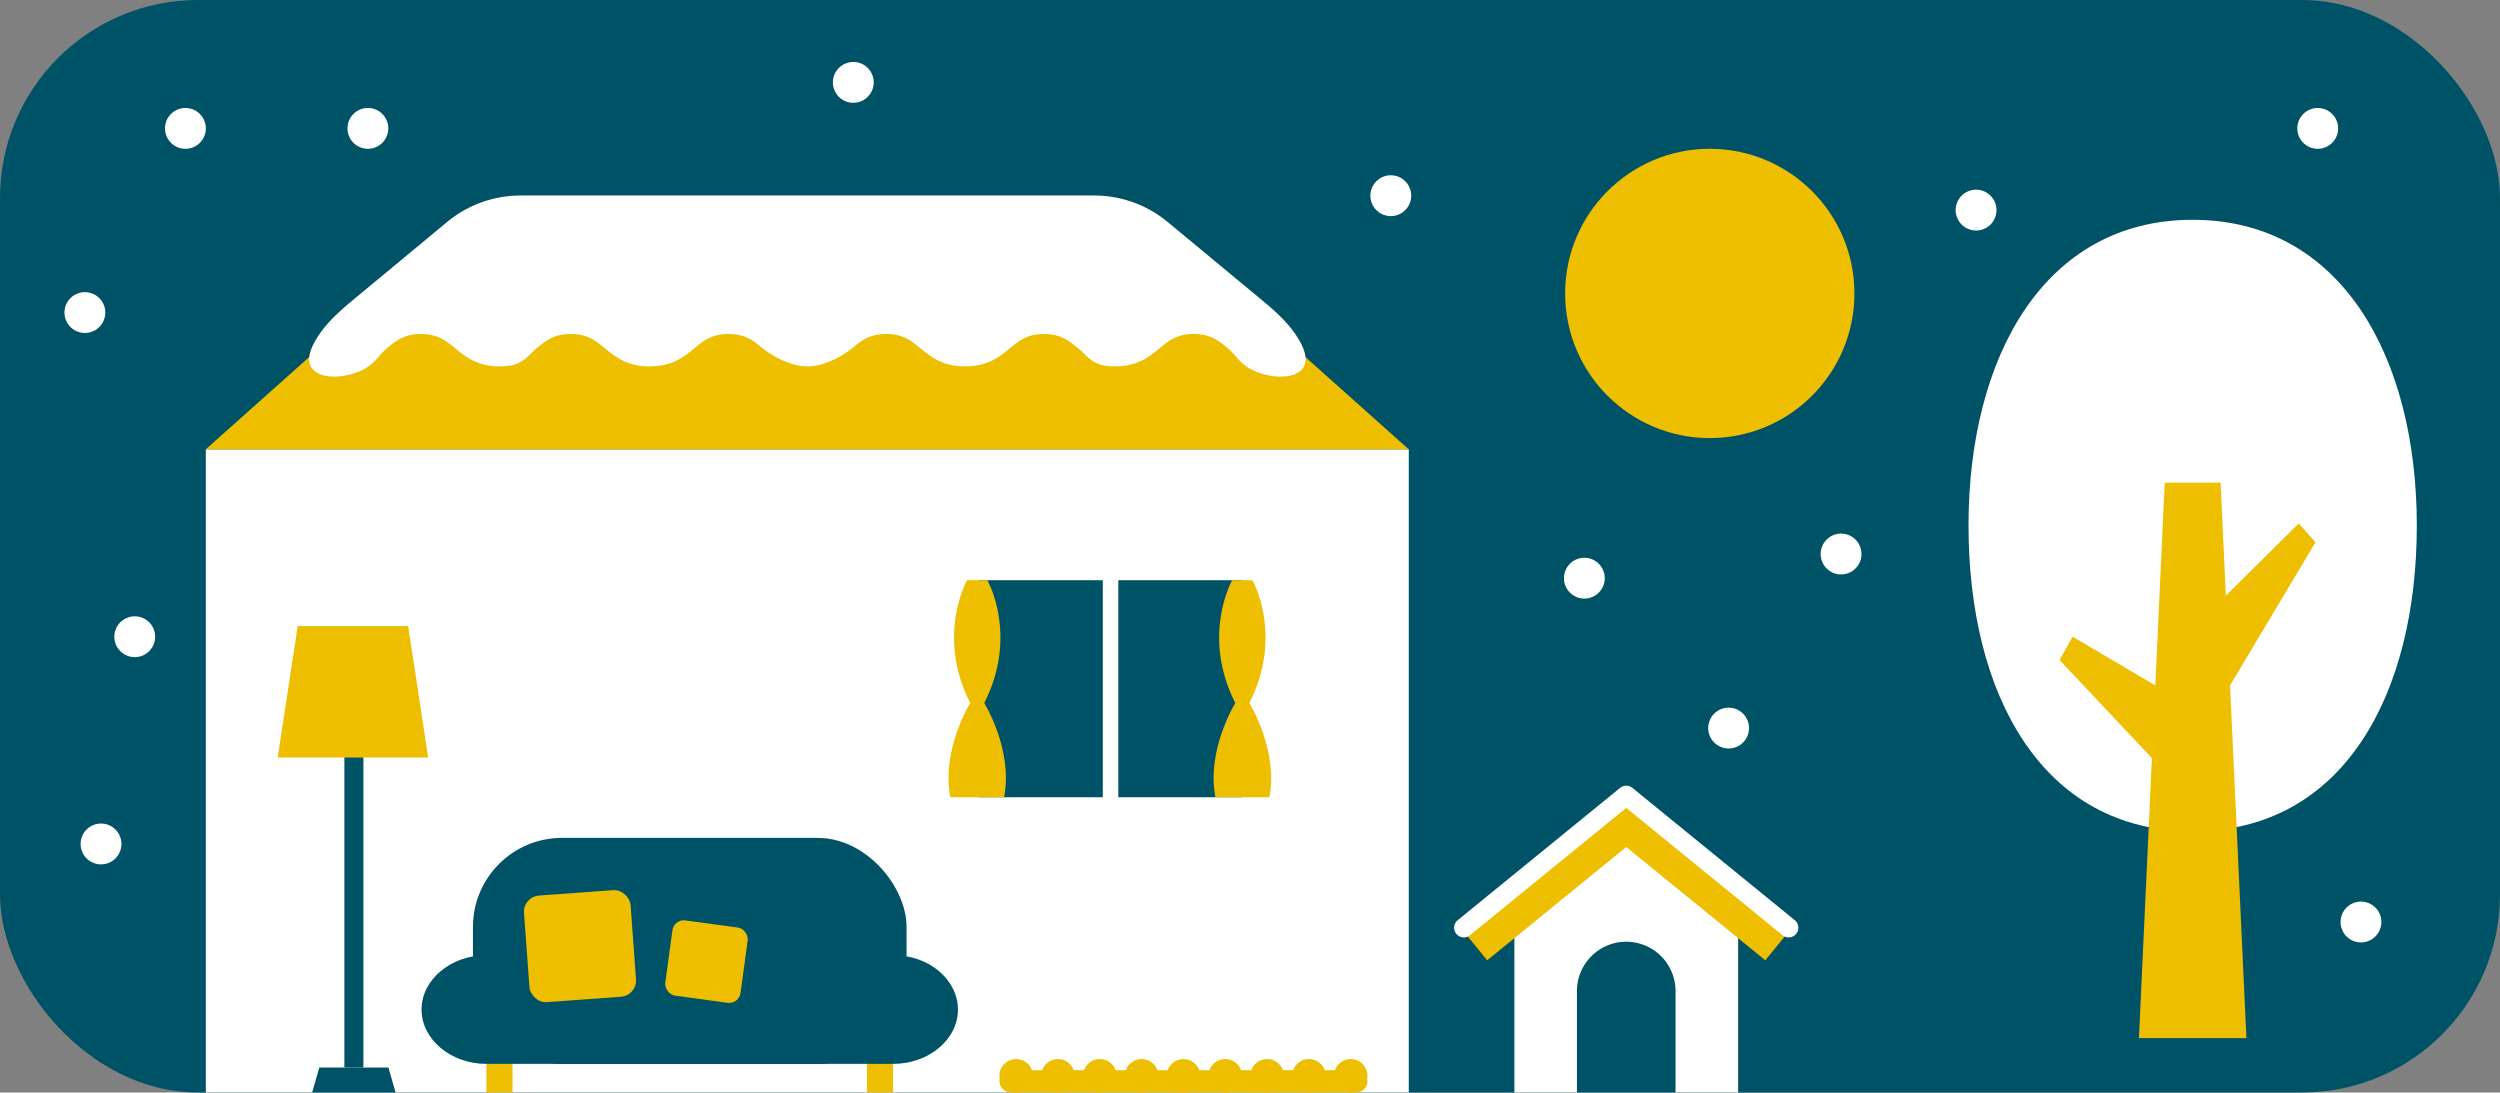 <svg xmlns="http://www.w3.org/2000/svg" width="644" height="281.43" viewBox="0 0 644 281.43"><rect x="0" y="0" width="644" height="281.43" fill="#808080" stroke="none"/><defs><style>.a{fill:#005366;}.b{fill:#fff;}.c{fill:#eebf00;}.d{fill:#ffbf00;}.e,.f{fill:none;}.e{stroke:#eebf00;stroke-miterlimit:10;stroke-width:9.53px;}.f{stroke:#fff;stroke-linecap:round;stroke-linejoin:round;stroke-width:5px;}</style></defs><title>fig_nomi_act_base_sp</title><rect class="a" width="644" height="281.43" rx="51" ry="51"/><rect class="b" x="53.02" y="115.74" width="309.88" height="165.69"/><path class="c" d="M362.9,115.75,297.72,57.57a36,36,0,0,0-20.46-6.27H138.68a36,36,0,0,0-20.46,6.27L53,115.75Z"/><path class="d" d="M125.64,107.53"/><polygon class="b" points="447.74 281.43 390.1 281.43 390.1 235.53 418.92 212.04 447.74 235.53 447.74 281.43"/><path class="a" d="M418.92,242.59h0a12.7,12.7,0,0,1,12.7,12.7v26.15a0,0,0,0,1,0,0h-25.4a0,0,0,0,1,0,0V255.29A12.7,12.7,0,0,1,418.92,242.59Z"/><polyline class="e" points="457.75 243.68 418.92 212.04 380.09 243.68"/><polyline class="f" points="377.08 238.98 418.92 204.89 460.76 238.98"/><path class="b" d="M507.09,135.38c0,43.5,18.92,78.77,57.74,78.77s57.74-35.27,57.74-78.77S603,56.62,564.83,56.62,507.09,91.88,507.09,135.38Z"/><polygon class="c" points="550.99 267.43 578.68 267.43 572.03 124.33 557.63 124.33 550.99 267.43"/><polygon class="c" points="564.95 161.81 592.15 134.83 596.48 139.68 572.44 179.93 564.95 161.81"/><polygon class="c" points="565.05 182.37 533.91 164.01 530.53 170 560.85 202.22 565.05 182.37"/><rect class="c" x="125.29" y="269.17" width="6.74" height="12.26"/><rect class="c" x="223.32" y="269.17" width="6.74" height="12.26"/><rect class="a" x="121.83" y="215.84" width="111.7" height="58.23" rx="22.94" ry="22.94"/><path class="a" d="M246.77,260.06c0,7.71-7.52,14-16.72,14H125.31c-9.19,0-16.72-6.31-16.72-14s7.52-14,16.72-14H230.05C239.25,246,246.77,252.35,246.77,260.06Z"/><rect class="c" x="135.64" y="229.96" width="27.53" height="27.53" rx="4.16" ry="4.16" transform="translate(-17.32 11.51) rotate(-4.17)"/><rect class="c" x="172.22" y="237.93" width="19.56" height="19.56" rx="2.95" ry="2.95" transform="translate(35.15 -22.33) rotate(7.77)"/><rect class="c" x="257.45" y="275.68" width="94.82" height="5.75" rx="2.87" ry="2.87"/><circle class="c" cx="261.76" cy="277.12" r="4.31"/><circle class="c" cx="272.53" cy="277.12" r="4.31"/><circle class="c" cx="283.31" cy="277.12" r="4.31"/><circle class="c" cx="294.08" cy="277.12" r="4.31"/><circle class="c" cx="304.86" cy="277.12" r="4.31"/><circle class="c" cx="315.63" cy="277.12" r="4.31"/><circle class="c" cx="326.41" cy="277.12" r="4.31"/><circle class="c" cx="337.18" cy="277.12" r="4.31"/><circle class="c" cx="347.95" cy="277.12" r="4.31"/><rect class="a" x="252.13" y="149.46" width="31.95" height="55.91"/><rect class="a" x="288.08" y="149.46" width="31.95" height="55.91"/><path class="c" d="M253.55,181.1c8.88-17.54.79-31.64.79-31.64h-5.21s-8.09,14.11.79,31.64c0,0-7.51,12.17-5.12,24.27h13.85C261.06,193.27,253.55,181.1,253.55,181.1Z"/><path class="c" d="M321.84,181.1c8.88-17.54.79-31.64.79-31.64h-5.21s-8.09,14.11.79,31.64c0,0-7.51,12.17-5.12,24.27H327C329.35,193.27,321.84,181.1,321.84,181.1Z"/><circle class="c" cx="440.44" cy="75.59" r="37.26"/><path class="b" d="M335.29,88.79c-2.1-4.26-5.76-7.75-9.28-10.71L301,57.36a29.7,29.7,0,0,0-18.93-7H133.89a29.7,29.7,0,0,0-18.93,7l-25,20.72c-3.52,3-7.18,6.46-9.28,10.71-3.64,7.37,3.07,9.12,8.8,7.84,6.71-1.5,7.53-4.73,10.2-6.92,2.4-2,4.47-3.67,8.78-3.67s6.38,1.7,8.78,3.67c2.67,2.19,5.69,4.67,11.54,4.67s6.8-2.48,9.47-4.67c2.4-2,4.47-3.67,8.78-3.67s6.38,1.7,8.78,3.67c2.67,2.19,5.69,4.67,11.54,4.67s8.87-2.48,11.54-4.67c2.4-2,4.47-3.67,8.78-3.67s6.38,1.7,8.78,3.67c1.33,1.09,6.44,4.67,11.54,4.67h0c5.11,0,10.21-3.58,11.54-4.67,2.4-2,4.47-3.67,8.78-3.67s6.38,1.7,8.78,3.67c2.67,2.19,5.69,4.67,11.54,4.67s8.88-2.48,11.54-4.67c2.4-2,4.47-3.67,8.78-3.67s6.38,1.7,8.78,3.67c2.67,2.19,3.62,4.67,9.47,4.67s8.88-2.48,11.54-4.67c2.4-2,4.47-3.67,8.78-3.67s6.38,1.7,8.78,3.67c2.67,2.19,3.49,5.42,10.2,6.92C332.22,97.92,338.93,96.16,335.29,88.79Z"/><circle class="b" cx="358.27" cy="50.41" r="5.26" transform="translate(69.29 268.1) rotate(-45)"/><circle class="b" cx="47.76" cy="33.07" r="5.26" transform="translate(-9.39 43.46) rotate(-45)"/><circle class="b" cx="94.76" cy="33.07" r="5.26" transform="translate(55.75 125.54) rotate(-86.36)"/><circle class="b" cx="219.8" cy="21.22" r="5.26" transform="translate(184.68 239.23) rotate(-86.36)"/><circle class="b" cx="26.02" cy="217.39" r="5.26" transform="translate(-192.58 229.57) rotate(-86.36)"/><circle class="b" cx="21.86" cy="80.51" r="5.26" transform="translate(-59.87 97.22) rotate(-86.36)"/><circle class="b" cx="34.71" cy="164.01" r="5.26" transform="translate(-131.17 188.25) rotate(-86.36)"/><circle class="b" cx="408.1" cy="148.93" r="5.26" transform="translate(233.59 546.76) rotate(-86.36)"/><circle class="b" cx="508.99" cy="54.11" r="5.26" transform="translate(422.72 558.65) rotate(-86.36)"/><circle class="b" cx="597" cy="33.07" r="5.26" transform="translate(526.14 626.77) rotate(-86.36)"/><circle class="b" cx="474.22" cy="142.7" r="5.26" transform="translate(301.74 606.92) rotate(-86.36)"/><circle class="b" cx="445.25" cy="187.54" r="5.26" transform="translate(229.86 620) rotate(-86.36)"/><circle class="b" cx="608.19" cy="237.49" r="5.26" transform="translate(-43.62 199.47) rotate(-17.99)"/><rect class="a" x="88.71" y="187.68" width="4.9" height="87.31"/><polygon class="a" points="101.9 281.43 80.41 281.43 82.25 274.99 100.06 274.99 101.9 281.43"/><polygon class="c" points="110.3 195.14 71.53 195.14 76.69 161.27 105.14 161.27 110.3 195.14"/></svg>